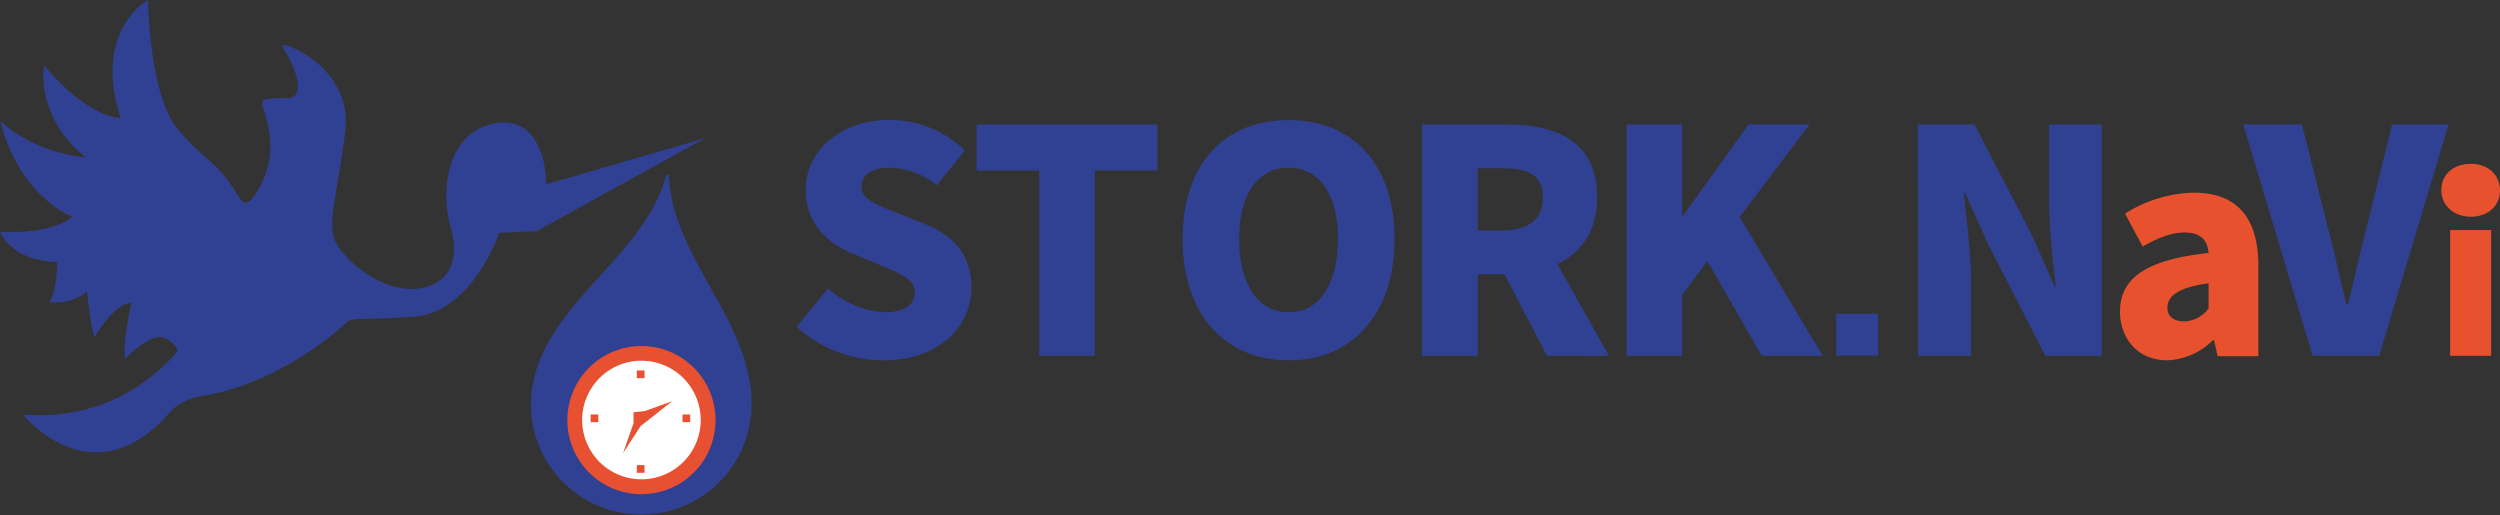 <svg xmlns="http://www.w3.org/2000/svg" viewBox="0 0 1135.51 234.14"><rect x="0" y="0" width="1135.51" height="234.14" fill="#333333" stroke="none"/><defs><style>.cls-1{fill:#304193;}.cls-2{fill:#e7512e;}.cls-3{fill:#e75030;}.cls-4{fill:#fff;}</style></defs><title>stork-navi</title><g id="レイヤー_2" data-name="レイヤー 2"><g id="レイヤー_4" data-name="レイヤー 4"><path class="cls-1" d="M91.25,180c34.14-5.43,61.5-29,65.25-32.75s6-1.5,32-3.5,38.25-38,38.25-38l17-.75,76.5-42.25L248,83.75c.25-6-2-31.25-23-27.75s-25.5,28.75-20.25,47.5-4.5,27.75-18.25,27.75S158,119.5,153,111s0-21.5,3.75-50.75-27-40.75-28-39.75,1.75,4.25,1.75,4.25c10,19.25,1.25,19.75,1.25,19.75s-7.25,0-10.75.5-1,5.5-1,5.5c7.5,21.5-2.25,35.75-5.5,39.75s-5.5,0-5.5,0C97.5,71.25,92.75,73.5,80.25,58s-13-58-13-58S42,13.5,54.75,53.5c0,0-13.25,1.25-34.75-23.75,0,0-4.25,23.25,19,41.75C39,71.5,16.75,70.25.25,55c0,0,5.75,30.75,32.5,43.5,0,0-8,8-32.75,6.75,0,0,4.75,13.25,26,13.75,0,0,0,13-3.5,18.25,0,0,10,1.5,17-5,0,0,1.75,17.25,3.5,20.75,0,0,8.75-15.25,16.75-15.5,0,0-4,16.5-3,25.5,0,0,11-11.25,16.75-9.75a10.26,10.26,0,0,1,7.25,6s-24.25,33-70.25,29c0,0,30,38,65,1C75.5,189.25,80.25,181.75,91.25,180Z"/><path class="cls-1" d="M361.83,148.44l14.28-17.36a42.49,42.49,0,0,0,25.67,10.75c9.34,0,13.7-3.53,13.7-9.18s-5.78-8.06-14.82-11.87l-13.42-5.65c-11-4.37-21.3-13.58-21.3-28.88,0-17.65,15.78-31.77,38.12-31.77a48.92,48.92,0,0,1,34.17,13.83L425.46,84.19a34.18,34.18,0,0,0-21.6-8c-7.76,0-12.57,3.21-12.57,8.76s6.64,8,16,11.71l13.16,5.23c12.83,5.23,20.76,14,20.76,28.88,0,17.52-14.7,32.89-40.11,32.89A58.74,58.74,0,0,1,361.83,148.44Z"/><path class="cls-1" d="M472,77.42H443.59V56.53h82.18V77.42H497.24v84.17H472Z"/><path class="cls-1" d="M537.13,108.49c0-34.47,19.48-53.95,48.14-53.95s48.13,19.64,48.13,54S614,163.65,585.3,163.65,537.13,143,537.13,108.49Zm70.6,0c0-20.35-8.6-32.35-22.46-32.35s-22.47,12-22.47,32.35,8.48,33.34,22.47,33.34S607.73,129,607.73,108.49Z"/><path class="cls-1" d="M702.62,161.59l-19.26-37H671.23v37H645.85V56.53h38.51c22.46,0,41.07,7.61,41.07,33,0,15.41-7.19,25.29-18.07,30.39l23.43,41.72Zm-31.48-56.92h11.29c12,0,18.36-5.23,18.36-15.12s-6.42-13.12-18.36-13.12H671.14Z"/><path class="cls-1" d="M738.75,56.53H764V98h.42l29.81-41.49h27.66L790.15,98.6l37.71,63H800.2l-24.74-43.06L764,134.06v27.53H738.75Z"/><path class="cls-1" d="M871.1,56.53h25.67l26.12,50.25,10.3,23.3h.65a327.71,327.71,0,0,1-3.21-38.83V56.53h24V161.59H929l-26-50.7-10.3-23H892c1.13,11.72,3.21,26.12,3.21,38.83v34.88h-24Z"/><path class="cls-2" d="M962.91,141.53c0-15.29,12-23.57,40.24-26.64-.49-5.79-3.56-9.29-10.94-9.29-5.79,0-11.73,2.28-19,6.37l-8-14.92a60.33,60.33,0,0,1,31.21-9.55c18.73,0,29.33,10.45,29.33,33.12v41.17h-18.48l-1.67-7.26h-.5a31,31,0,0,1-20.76,9.12C970.9,163.65,962.91,153.63,962.91,141.53Zm40.24-1.28V128.67c-14.13,1.91-18.7,6-18.7,11.06,0,4.23,3,6.25,7.76,6.25a14.24,14.24,0,0,0,10.8-5.73Z"/><path class="cls-1" d="M1018.88,56.53h26.67l12,47.85c3.21,11.33,5.1,22.17,8.21,33.63h.71c3-11.46,5.2-22.47,8.18-33.63l11.84-47.85h25.67l-31.51,105.06h-30.23Z"/><path class="cls-2" d="M1108.85,86.35c0-7.1,5.53-11.94,13.41-11.94s13.25,5,13.25,12.09-5.49,11.94-13.25,11.94S1108.85,93.31,1108.85,86.35Z"/><rect class="cls-2" x="1112.87" y="104.5" width="18.62" height="57.09"/><path class="cls-1" d="M303.8,79.63l-1.24-.06c-9.95,37.94-56.61,58.73-61.17,99a50.11,50.11,0,0,0,99.61,11C345.43,148.71,305.18,118.83,303.8,79.63Z"/><rect class="cls-1" x="834" y="142.5" width="19" height="19"/><path class="cls-3" d="M291.35,157.17A33.65,33.65,0,1,0,325,190.82h0A33.65,33.65,0,0,0,291.35,157.17Z"/><path class="cls-4" d="M291.35,217.7a26.93,26.93,0,1,1,26.92-26.92h0A26.92,26.92,0,0,1,291.35,217.7Z"/><rect class="cls-3" x="310" y="188.25" width="3.5" height="3.5"/><rect class="cls-3" x="289.25" y="168.25" width="3.5" height="3.5"/><rect class="cls-3" x="289.25" y="211.25" width="3.5" height="3.5"/><rect class="cls-3" x="268.25" y="188.25" width="3.5" height="3.5"/><polygon class="cls-3" points="292.75 186.75 305.25 182.25 294.5 190.75 291 193.5 283 205.75 287.75 192.25 287.75 187.25 292.75 186.75"/></g></g></svg>